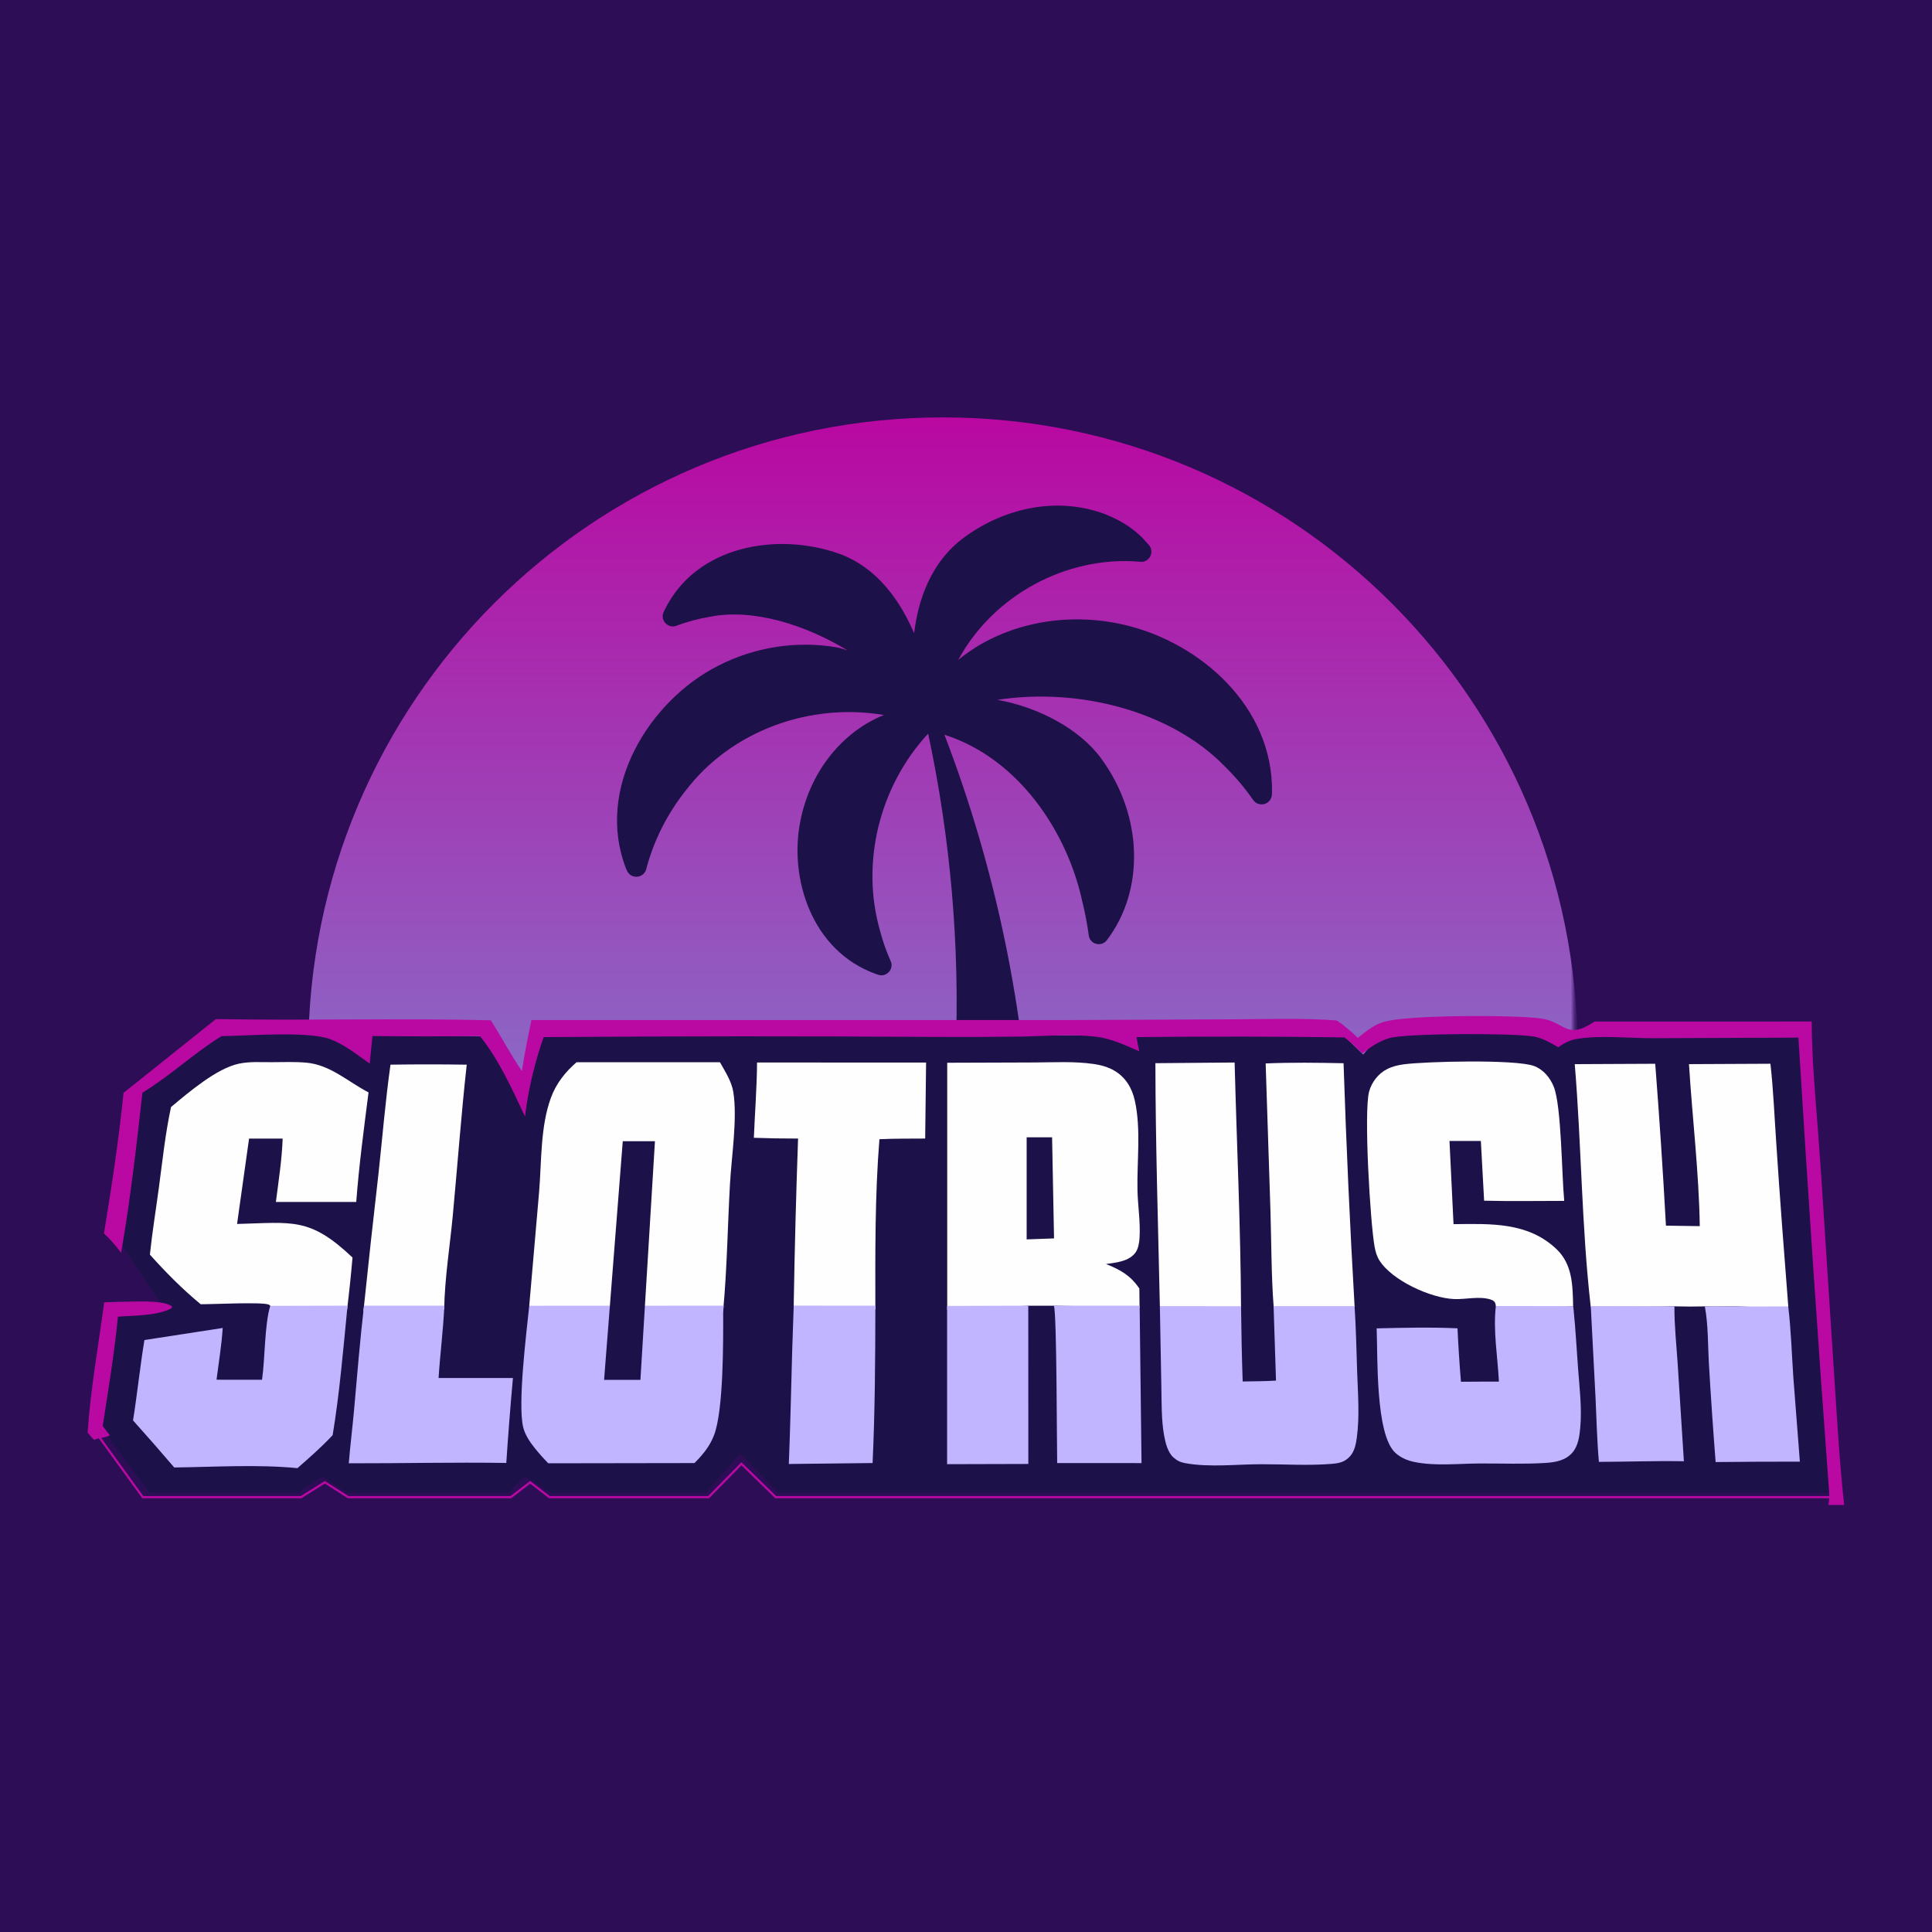 <?xml version="1.0" encoding="UTF-8"?> <svg xmlns="http://www.w3.org/2000/svg" width="500" height="500" viewBox="0 0 500 500" fill="none"><rect x="0" y="0" width="500" height="500" fill="#808080" stroke="none"/><g clip-path="url(#clip0_267_6580)"><rect width="500" height="500" fill="#2D0E56"></rect><mask id="mask0_267_6580" style="mask-type:luminance" maskUnits="userSpaceOnUse" x="74" y="107" width="334" height="265"><path d="M407.293 107H74.25V371.475H407.293V107Z" fill="white"></path></mask><g mask="url(#mask0_267_6580)"><path fill-rule="evenodd" clip-rule="evenodd" d="M227.26 252.259C227.548 252.365 227.844 252.416 228.139 252.416C228.86 252.416 229.564 252.109 230.075 251.539C230.793 250.739 230.956 249.614 230.522 248.743C229.395 246.219 228.471 243.581 227.763 240.855C222.72 223.274 227.607 203.482 240.22 189.866C246.02 217.035 248.438 244.847 247.344 272.477C245.815 300.908 238.747 360.082 221.892 383.46H258.343C264.743 361.746 267.618 322.091 266.969 299.516C265.503 262.151 257.808 224.986 244.439 190.155C263.868 196.357 276.23 215.592 280.045 233.016C280.801 236.026 281.387 239.082 281.78 242.013C281.876 243.075 282.609 243.954 283.651 244.252C284.711 244.552 285.813 244.19 286.455 243.336C296.36 230.372 295.789 211.068 285.076 196.402C279.543 188.709 268.825 183.016 258.137 181.123C279.512 177.837 303.153 184.224 316.802 198.154C319.614 200.897 322.147 203.885 324.311 207.005C324.945 207.965 326.126 208.393 327.251 208.076C328.368 207.758 329.144 206.778 329.18 205.637L329.194 205.364C329.207 205.277 329.215 205.189 329.217 205.099C329.549 182.724 310.465 166.386 291.444 161.816C275.539 157.952 259.095 161.614 248.014 170.792C256.951 154.19 275.939 143.726 295.085 145.386C296.171 145.53 297.187 144.974 297.696 143.993C298.207 143.016 298.068 141.864 297.372 141.089L296.993 140.649C294.287 137.404 290.731 134.937 286.092 133.092C274.474 128.681 260.88 130.869 249.727 138.943C240.657 145.509 237.543 155.835 236.587 163.886C230.983 150.742 223.112 145.367 216.951 143.216C201.313 137.758 180.255 141.024 172.012 157.862L171.792 158.349C171.303 159.318 171.476 160.468 172.237 161.278C173.003 162.093 174.145 162.345 175.072 161.947C177.836 160.91 180.735 160.133 183.744 159.624C194.751 157.435 208.208 161.562 219.39 168.342C218.369 167.972 217.409 167.694 216.536 167.534C206.163 165.747 195.234 167.461 185.764 172.354C168.068 181.389 153.961 204.001 162.027 224.778L162.081 224.902L162.135 225.026C162.318 225.45 162.802 226.577 164.106 226.849C165.516 227.155 166.91 226.306 167.272 224.919C169.141 217.669 172.678 210.634 177.527 204.543C189.209 189.232 209.456 181.781 228.768 185.049C228.458 185.17 228.147 185.299 227.833 185.432C217.297 190.114 209.566 200.222 207.152 212.459C204.175 227.201 210.004 246.091 226.717 252.082L227.26 252.259ZM227 250.284C227.013 250.316 227.029 250.349 227.044 250.382L227 250.284ZM228.529 248.629L228.456 248.606L228.48 248.612L228.505 248.62L228.529 248.629ZM285.6 241.558L285.595 241.525L285.6 241.55L285.603 241.588L285.6 241.558ZM173.659 158.373C173.692 158.36 173.724 158.347 173.757 158.337C173.718 158.352 173.682 158.366 173.644 158.379L173.659 158.373Z" fill="#1C1148"></path><path d="M408.296 272.28C408.296 305.564 398.398 336.535 381.383 362.411H262.144C265.372 340.177 267.376 314.273 266.951 299.513C265.486 262.148 257.791 224.983 244.422 190.152C263.851 196.355 276.212 215.589 280.027 233.014C280.783 236.023 281.37 239.079 281.763 242.01C281.859 243.072 282.592 243.951 283.634 244.249C284.693 244.549 285.795 244.188 286.438 243.334C296.342 230.369 295.771 211.065 285.059 196.399C279.526 188.706 268.808 183.013 258.12 181.121C279.495 177.834 303.136 184.221 316.785 198.151C319.597 200.894 322.129 203.883 324.293 207.002C324.928 207.962 326.108 208.39 327.234 208.073C328.351 207.756 329.126 206.775 329.163 205.634L329.176 205.361C329.189 205.275 329.197 205.186 329.2 205.096C329.532 182.721 310.447 166.383 291.426 161.813C275.521 157.949 259.078 161.611 247.996 170.789C256.933 154.188 275.922 143.723 295.067 145.383C296.154 145.527 297.169 144.971 297.679 143.991C298.189 143.014 298.05 141.862 297.354 141.086L296.975 140.646C294.269 137.401 290.713 134.934 286.074 133.09C274.456 128.678 260.863 130.866 249.709 138.94C240.64 145.506 237.526 155.832 236.57 163.883C230.966 150.739 223.094 145.364 216.934 143.214C201.296 137.755 180.238 141.021 171.995 157.859L171.774 158.346C171.285 159.315 171.459 160.465 172.22 161.275C172.985 162.09 174.128 162.342 175.055 161.944C177.819 160.907 180.717 160.13 183.727 159.621C194.734 157.432 208.191 161.559 219.373 168.339C218.351 167.97 217.391 167.691 216.518 167.531C206.146 165.744 195.216 167.458 185.746 172.351C168.051 181.386 153.944 203.998 162.01 224.775C162.01 224.775 162.038 224.842 162.064 224.899C162.089 224.955 162.117 225.023 162.117 225.023C162.3 225.447 162.785 226.574 164.089 226.846C165.499 227.152 166.893 226.304 167.255 224.917C169.124 217.666 172.661 210.631 177.509 204.54C189.191 189.229 209.439 181.778 228.75 185.046C228.44 185.167 228.129 185.296 227.816 185.429C217.28 190.112 209.548 200.219 207.135 212.456C204.157 227.198 209.987 246.088 226.7 252.079L227.243 252.256C227.531 252.362 227.827 252.413 228.121 252.413C228.842 252.413 229.547 252.106 230.058 251.537C230.775 250.736 230.939 249.612 230.504 248.74C229.377 246.216 228.454 243.578 227.746 240.853C222.702 223.271 227.59 203.479 240.203 189.862C246.003 217.032 248.421 244.844 247.327 272.474C246.247 292.558 241.325 332.467 232.587 362.411H106.692C89.677 336.535 79.777 305.564 79.777 272.28C79.777 181.562 153.319 108.021 244.037 108.021C334.755 108.021 408.296 181.562 408.296 272.28Z" fill="url(#paint0_linear_267_6580)"></path><path d="M227.029 250.379C227.014 250.346 226.998 250.314 226.984 250.281C226.996 250.307 227.007 250.33 227.017 250.354L227.029 250.379Z" fill="url(#paint1_linear_267_6580)"></path><path d="M228.438 248.604L228.511 248.626C228.488 248.617 228.463 248.609 228.438 248.604Z" fill="url(#paint2_linear_267_6580)"></path><path d="M285.583 241.556C285.584 241.566 285.585 241.576 285.586 241.586L285.585 241.571L285.583 241.556L285.582 241.544L285.58 241.528C285.579 241.518 285.576 241.508 285.574 241.498C285.579 241.517 285.581 241.537 285.583 241.556Z" fill="url(#paint3_linear_267_6580)"></path><path d="M173.739 158.334C173.706 158.344 173.674 158.357 173.641 158.37L173.625 158.376C173.664 158.363 173.7 158.35 173.739 158.334Z" fill="url(#paint4_linear_267_6580)"></path><path d="M295.432 141.56C295.443 141.561 295.454 141.562 295.464 141.563C295.439 141.559 295.418 141.558 295.391 141.556C295.405 141.558 295.419 141.559 295.432 141.56Z" fill="url(#paint5_linear_267_6580)"></path></g><path d="M56.479 268.237L72.712 267.451L125.258 268.237L135.675 286.73L139.717 267.451L347.976 268.237L352.792 272.939L357.609 267.22L465.198 268.237L473.909 386.357H201.436L191.529 376.168L182.755 386.357H142.673L135.675 382.109L131.532 386.357H89.859L83.345 382.109L77.12 386.357H38.678L25.285 368.222L29.824 339.751L41.996 337.894L29.824 319.74L36.848 282.993L56.479 268.237Z" fill="#1C1148"></path><path d="M26.968 337.034C29.397 336.963 31.829 336.887 34.259 336.85C36.471 336.816 42.93 336.586 44.572 338.176L44.32 338.608C40.65 340.554 34.646 340.428 30.526 340.755C29.596 350.235 28.03 359.641 26.587 369.053C27.179 369.868 27.817 370.653 28.439 371.447C27.083 372.235 25.638 371.964 24.423 372.65C23.793 372.167 23.211 371.353 22.68 370.749C23.394 359.752 25.51 348.055 26.968 337.034Z" fill="#B909A2"></path><path d="M101.056 275.535C107.634 275.433 114.212 275.434 120.789 275.54C119.357 288.501 118.41 301.472 117.194 314.45C116.424 322.655 115.104 330.628 114.952 338.862C108.034 339.145 100.985 339.296 94.055 339.328C95.275 327.559 96.607 315.419 97.961 303.665C98.977 294.285 99.745 284.881 101.056 275.535Z" fill="#FEFEFE"></path><path d="M94.21 337.91H114.99C114.758 343.729 113.869 350.791 113.505 356.621L132.749 356.626C132.087 363.947 131.513 371.275 131.028 378.611C117.462 378.399 103.84 378.727 90.266 378.701C90.632 374.129 91.213 369.564 91.622 364.992C92.401 356.274 93.185 346.603 94.21 337.91Z" fill="#C1B5FF"></path><path d="M327.551 275.216C334.26 274.933 341.001 275.022 347.712 275.162C348.401 296.187 349.356 317.2 350.574 338.2C345.89 339.291 335.081 338.427 329.644 338.52C328.996 330.179 329.047 321.751 328.793 313.389L327.551 275.216Z" fill="#FEFEFE"></path><path d="M299.016 275.151L319.519 274.977C320.068 296.123 321.071 317.305 321.179 338.455C315.161 339.16 308.396 339.321 302.336 338.92C301.346 338.854 300.822 338.79 300.171 338.029C299.721 317.098 299.049 296.085 299.016 275.151Z" fill="#FEFEFE"></path><path d="M195.923 274.975L239.672 274.988L239.435 294.656C235.492 294.678 231.538 294.648 227.598 294.826C226.412 309.421 226.523 324.217 226.54 338.852C223.175 339.602 208.913 339.615 205.562 338.838C205.319 338.422 205.462 337.154 205.432 336.628C205.671 322.634 206.041 308.643 206.54 294.657C202.725 294.665 198.911 294.599 195.098 294.46C195.36 287.985 195.881 281.449 195.923 274.975Z" fill="#FEFEFE"></path><path d="M300.172 338.029C304.424 338.029 316.927 338.037 321.183 338.037C321.245 344.396 321.383 351.172 321.605 357.528C324.47 357.462 327.369 357.482 330.227 357.302L329.604 338.032C335.056 338.032 345.889 338.029 350.56 338.029C350.94 343.661 351.041 349.5 351.235 355.142C351.424 360.721 351.9 366.549 351.139 372.097C350.916 373.724 350.556 375.544 349.448 376.814C348.07 378.39 346.607 378.686 344.611 378.849C338.593 379.342 332.439 378.928 326.401 378.938C320.007 378.95 313.001 379.81 306.692 378.657C305.505 378.44 304.572 377.994 303.672 377.176C302.224 375.86 301.637 373.486 301.293 371.617C300.532 367.478 300.648 363.083 300.557 358.88L300.172 338.029Z" fill="#C1B5FF"></path><path d="M204.145 378.88C204.544 369.112 204.741 359.318 205.019 349.543C205.142 345.276 205.295 342.087 205.413 337.884C208.239 337.911 223.57 337.911 226.544 337.911C226.528 351.124 226.442 365.443 225.829 378.632L204.145 378.88Z" fill="#C1B5FF"></path><path d="M387.004 337.357C386.881 336.905 386.521 336.539 385.734 336.297C382.804 335.398 379.395 336.304 376.388 336.197C370.29 335.981 360.15 331.355 356.937 326.108C356.281 325.037 355.959 323.832 355.737 322.606C354.615 316.414 352.914 287.749 354.323 282.505C354.976 280.073 356.709 277.839 358.96 276.693C360.29 276.016 361.75 275.657 363.222 275.455C368.834 274.687 392.256 274.111 397.009 275.88C399.411 276.774 401.161 278.898 402.103 281.223C404.115 286.19 404.165 303.947 404.819 310.788C397.918 310.787 390.986 310.919 384.088 310.738L383.245 295.284L375.126 295.277L376.173 316.81C385.668 316.719 395.427 316.191 402.865 323.316C406.991 327.268 407.005 332.75 407.126 338.03C404.82 338.295 388.477 338.79 387.285 338.223C387.056 338.115 387.186 338.025 387.004 337.357Z" fill="#FEFEFE"></path><path d="M387.125 337.99C390.672 337.99 402.814 338.025 407.139 338.025C407.184 338.44 407.212 338.644 407.254 339.058C407.758 344.03 408.025 349.043 408.392 354.028C408.769 359.14 409.442 364.454 408.961 369.566C408.756 371.739 408.427 374.213 406.95 375.915C405.148 377.988 402.564 378.441 399.965 378.605C394.241 378.968 388.518 378.71 382.791 378.746C377.351 378.779 371.397 379.453 366.055 378.362C364.25 377.993 362.484 377.249 361.115 375.991C355.914 371.207 356.582 351.068 356.277 343.778C363.243 343.619 370.238 343.448 377.201 343.766C377.412 348.381 377.71 352.991 378.095 357.595C381.366 357.551 384.642 357.572 387.914 357.562C387.596 351.066 386.382 344.45 387.125 337.99Z" fill="#C1B5FF"></path><path d="M351.385 268.596C353.484 266.958 355.55 265.199 358.16 264.451C364.66 262.587 391.766 262.649 398.641 263.559C405.316 264.443 405.145 269.337 412.696 264.377L468.863 264.365C468.899 273.639 469.73 282.873 470.448 292.111C471.056 300.134 471.606 308.161 472.099 316.192L474.788 357.53C475.497 368.282 476.086 378.777 477.271 389.485H473.204C473.369 388.121 473.501 387.13 473.346 385.755C470.453 346.7 467.818 307.627 465.444 268.536L427.668 268.69C421.272 268.684 414.601 267.893 408.265 268.834C406.325 269.122 404.86 269.925 403.26 271.017C401.283 269.873 399.307 268.695 397.026 268.273C391.883 267.323 364.378 267.388 359.711 268.623C357.067 269.322 354.719 270.978 352.565 272.606C351.083 271.139 349.627 269.735 347.958 268.482C330.009 268.225 312.059 268.2 294.109 268.405L294.829 272.064C291.208 270.501 287.57 268.766 283.611 268.296C277.389 267.558 270.836 268.13 264.583 268.262C257.091 268.359 249.6 268.389 242.108 268.352C208.302 268.135 174.496 268.152 140.69 268.402C138.345 275.175 136.744 281.83 135.873 288.943C132.464 281.747 129.21 274.399 124.211 268.127C114.936 268.243 105.661 268.242 96.386 268.126L95.681 275.259C92.502 273.018 89.201 270.353 85.535 268.963C79.775 266.778 64.241 268.071 57.33 268.147C50.161 272.574 44.072 278.414 36.858 282.785C35.315 296.565 33.738 310.556 31.347 324.209C29.984 322.427 28.548 320.738 26.906 319.204C28.892 307.098 30.742 295.042 31.973 282.831L55.879 263.741C79.585 264.153 103.338 263.476 127.03 264.047C129.769 268.373 132.172 272.962 135.064 277.176C135.728 272.74 136.62 268.383 137.532 263.993L276.959 263.986L319.69 263.794C328.423 263.753 337.24 263.438 345.955 264.095C347.939 265.418 349.687 266.924 351.385 268.596Z" fill="#B909A2"></path><path d="M44.264 286.496C48.813 282.71 56.014 276.517 61.798 275.284C64.531 274.701 67.436 274.901 70.218 274.893C73.203 274.886 76.279 274.751 79.253 275.014C85.514 275.566 90.032 279.951 95.377 282.717C94.18 292.153 92.909 301.573 92.197 311.062L71.4 311.066C72.089 305.641 72.959 300.136 73.151 294.669L64.458 294.669L61.352 316.761C75.662 316.403 80.121 314.912 91.229 325.445C90.842 329.946 90.373 334.439 89.823 338.923C86.207 338.992 72.6 340.086 70.17 338.541C69.98 338.086 70.016 337.827 69.536 337.624C67.848 336.909 54.95 337.557 51.94 337.535C47.152 333.589 42.931 329.307 38.793 324.698C39.4 318.859 40.36 313.048 41.135 307.228C42.058 300.303 42.787 293.333 44.264 286.496Z" fill="#FEFEFE"></path><path d="M69.948 337.952L89.941 337.906C88.88 348.745 87.866 360.768 86.088 371.416C83.26 374.46 80.102 377.219 76.98 379.954C66.544 378.944 55.572 379.658 45.092 379.781C41.589 375.677 38.035 371.618 34.43 367.603C35.534 360.685 36.233 353.714 37.38 346.802L57.634 343.677C57.364 348.128 56.592 352.641 56.041 357.072L67.812 357.085C68.588 351.849 68.472 342.559 69.948 337.952Z" fill="#C1B5FF"></path><path d="M407.543 275.401L428.371 275.304C429.456 289.257 430.381 303.221 431.145 317.195L439.899 317.325C439.703 303.587 437.958 289.194 437.108 275.398L458.184 275.297C458.954 282.051 459.218 288.939 459.689 295.724C460.603 309.738 461.716 324.199 462.814 338.201C458.307 338.639 453.77 338.17 449.246 338.081C446.639 338.029 443.782 338.169 441.207 338.092C438.584 338.157 435.96 338.153 433.338 338.079C431 338.189 414.372 338.189 411.683 338.189C409.293 317.387 409.289 296.268 407.543 275.401Z" fill="#FEFEFE"></path><path d="M411.688 338.013C414.363 338.013 431.125 338.079 433.341 338.079C433.308 343.013 433.856 347.982 434.179 352.906L435.787 378.17C428.475 378.038 421.111 378.309 413.792 378.331C413.299 372.774 413.182 367.16 412.916 361.587L411.688 338.013Z" fill="#C1B5FF"></path><path d="M245.141 275.041L267.774 274.964C272.825 274.936 278.069 274.633 283.077 275.364C284.978 275.641 286.838 276.155 288.497 277.151C291.383 278.886 292.999 281.673 293.707 284.901C295.332 292.312 294.215 300.497 294.379 308.045C294.468 312.13 295.179 316.304 294.912 320.384C294.833 321.597 294.601 323.126 293.878 324.141C292.223 326.463 288.824 326.761 286.234 327.127C289.949 328.622 292.554 330.055 294.864 333.468L294.917 338.425C290.317 338.422 276.722 337.915 272.791 337.915C270.677 337.915 268.287 337.915 266.17 337.915C259.256 338.195 249.9 338.959 245.141 338.979V275.041Z" fill="#FEFEFE"></path><path d="M272.742 337.909C276.753 337.909 290.34 337.906 294.939 337.909L295.427 378.648L273.596 378.635C273.489 373.88 273.512 339.745 272.742 337.909Z" fill="#C1B5FF"></path><path d="M149.201 274.911L186.324 274.913C187.678 277.321 189.354 279.884 189.787 282.647C190.866 289.527 189.314 299.333 188.913 306.494C188.304 317.387 188.168 328.304 187.155 339.175C183.7 339.055 180.222 339.21 176.762 339.205C173.447 339.202 170.126 339.055 166.811 339.171C166.035 345.066 165.861 351.024 165.68 356.961L156.504 356.897C156.98 351.071 157.632 345.071 157.638 339.23C154.096 339.147 140.442 339.677 138.203 338.98C137.494 338.759 137.301 338.575 136.969 337.929L139.516 308.518C140.173 300.619 139.823 291.599 142.578 284.097C143.931 280.413 146.261 277.469 149.201 274.911Z" fill="#FEFEFE"></path><path d="M462.793 338.092C463.54 344.341 463.686 350.283 464.123 356.558L465.803 378.276C458.536 378.269 451.269 378.303 444.002 378.376C443.342 369.909 442.762 361.436 442.264 352.957C441.986 348.129 442.111 342.843 441.207 338.092C443.795 338.092 446.64 338.028 449.246 338.081C453.769 338.17 458.232 338.092 462.793 338.092Z" fill="#C1B5FF"></path><path d="M245.109 337.97C249.869 337.95 262.44 337.904 266.416 337.904C266.237 337.904 266.117 337.904 266.117 337.904C266.117 337.904 266.123 375.357 266.133 378.871L245.109 378.927V337.97Z" fill="#C1B5FF"></path><path d="M266.417 337.904C266.237 337.904 266.117 337.904 266.117 337.904H272.949V338.592L272.75 337.904H266.417Z" fill="#C1B5FF"></path><path d="M141.894 378.7C140.705 377.491 139.546 376.192 138.48 374.874C137.189 373.279 135.872 371.356 135.393 369.342C133.959 363.311 136.213 345.149 136.968 337.93C136.968 337.93 153.953 337.915 157.854 337.915C157.847 343.756 156.979 351.072 156.503 356.898L165.679 356.963C165.861 351.025 166.062 343.811 166.838 337.916C173.271 337.916 180.828 337.907 187.278 337.907L187.158 339.76C187.173 347.193 187.273 365.07 184.764 371.497C183.648 374.361 181.872 376.482 179.73 378.641L141.894 378.7Z" fill="#C1B5FF"></path><path d="M169.5 295.344H161.172L156.336 357.113H165.739L169.5 295.344Z" fill="#1C1148"></path><path d="M272.278 294.332H265.695V320.752L272.784 320.498L272.278 294.332Z" fill="#1C1148"></path><path d="M25.375 371.501L36.955 387.464H77.925L84.07 383.62L90.088 387.464H132.213L137.203 383.62L142.193 387.464H183.394L191.886 378.823L200.747 387.464H474.84" stroke="#B909A2" stroke-width="0.565"></path></g><defs><linearGradient id="paint0_linear_267_6580" x1="244.037" y1="549.619" x2="244.037" y2="108.02" gradientUnits="userSpaceOnUse"><stop stop-color="#44FFFF"></stop><stop offset="1" stop-color="#B908A1"></stop></linearGradient><linearGradient id="paint1_linear_267_6580" x1="244.036" y1="549.629" x2="244.036" y2="108.016" gradientUnits="userSpaceOnUse"><stop stop-color="#44FFFF"></stop><stop offset="1" stop-color="#B908A1"></stop></linearGradient><linearGradient id="paint2_linear_267_6580" x1="244.037" y1="549.669" x2="244.037" y2="107.997" gradientUnits="userSpaceOnUse"><stop stop-color="#44FFFF"></stop><stop offset="1" stop-color="#B908A1"></stop></linearGradient><linearGradient id="paint3_linear_267_6580" x1="244.08" y1="549.631" x2="244.08" y2="108.015" gradientUnits="userSpaceOnUse"><stop stop-color="#44FFFF"></stop><stop offset="1" stop-color="#B908A1"></stop></linearGradient><linearGradient id="paint4_linear_267_6580" x1="244.034" y1="549.613" x2="244.034" y2="108.021" gradientUnits="userSpaceOnUse"><stop stop-color="#44FFFF"></stop><stop offset="1" stop-color="#B908A1"></stop></linearGradient><linearGradient id="paint5_linear_267_6580" x1="244.028" y1="549.627" x2="244.028" y2="108.02" gradientUnits="userSpaceOnUse"><stop stop-color="#44FFFF"></stop><stop offset="1" stop-color="#B908A1"></stop></linearGradient><clipPath id="clip0_267_6580"><rect width="500" height="500" fill="white"></rect></clipPath></defs></svg> 